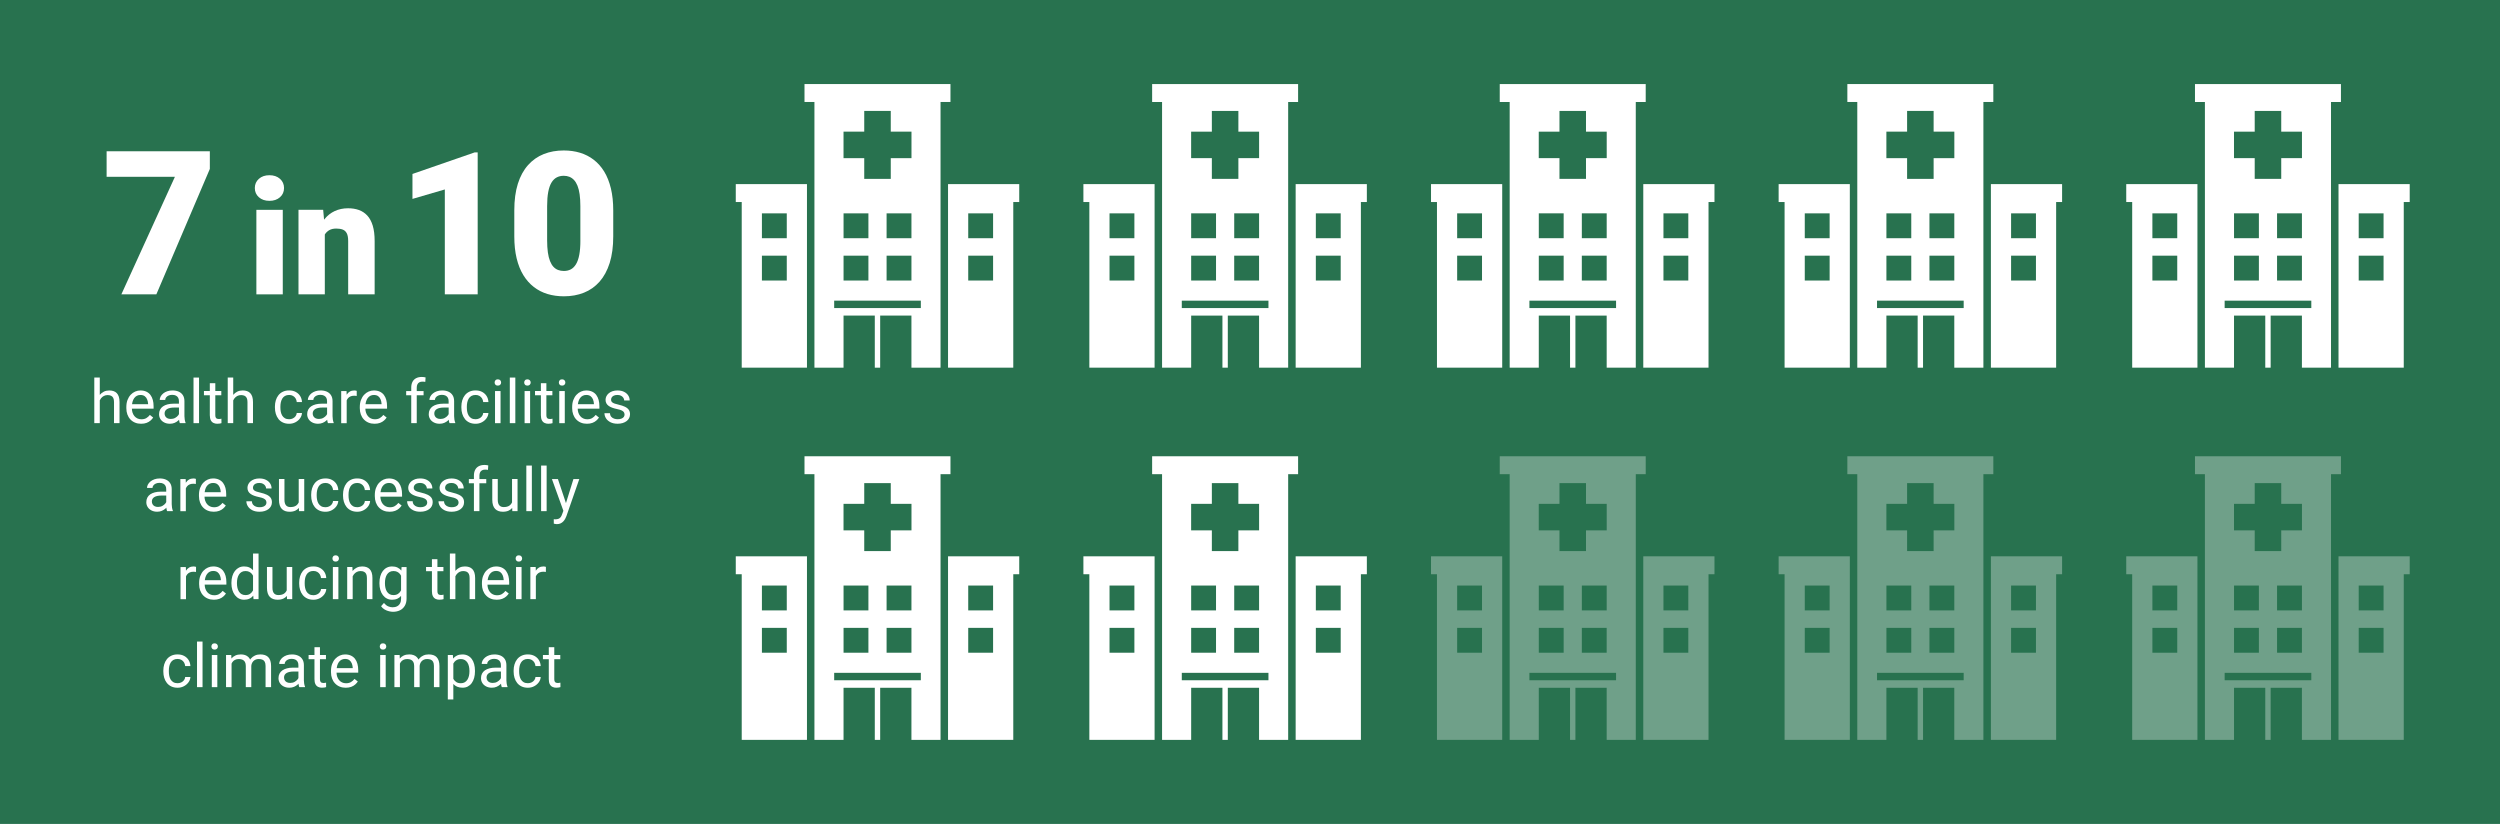 <?xml version="1.0" encoding="UTF-8"?>
<svg id="Layer_1" data-name="Layer 1" xmlns="http://www.w3.org/2000/svg" viewBox="0 0 1562.65 515">
  <defs>
    <style>
      .cls-1 {
        opacity: .33;
      }

      .cls-2 {
        fill: #28724f;
      }

      .cls-3 {
        fill: #fff;
      }

      .cls-4 {
        fill: none;
      }
    </style>
  </defs>
  <rect class="cls-2" width="1562.65" height="515"/>
  <g>
    <path class="cls-3" d="M594.11,52.54h-91.25v11.2h6.21v166.08h18.19v-32.57h19.54v32.57h3.36v-32.57h19.54v32.57h18.19V63.74h6.21v-11.2ZM554.17,148.9v-15.54h15.54v15.54h-15.54ZM569.71,159.81v15.54h-15.54v-15.54h15.54ZM527.25,82.28h12.95v-12.95h16.58v12.95h12.95v16.58h-12.95v12.95h-16.58v-12.95h-12.95v-16.58ZM527.27,133.36h15.54v15.54h-15.54v-15.54ZM527.27,159.81h15.54v15.54h-15.54v-15.54ZM575.58,192.56h-54.17v-4.64h54.17v4.64Z"/>
    <path class="cls-3" d="M459.9,126.28h3.72v103.53h40.78v-114.73h-44.5v11.2ZM476.24,133.36h15.54v15.54h-15.54v-15.54ZM476.24,159.81h15.54v15.54h-15.54v-15.54Z"/>
    <path class="cls-3" d="M592.58,115.08v114.73h40.78v-103.53h3.72v-11.2h-44.5ZM620.74,175.35h-15.54v-15.54h15.54v15.54ZM620.74,148.9h-15.54v-15.54h15.54v15.54Z"/>
  </g>
  <g>
    <path class="cls-3" d="M811.4,52.54h-91.25v11.2h6.21v166.08h18.19v-32.57h19.54v32.57h3.36v-32.57h19.54v32.57h18.19V63.74h6.21v-11.2ZM771.46,148.9v-15.54h15.54v15.54h-15.54ZM786.99,159.81v15.54h-15.54v-15.54h15.54ZM744.53,82.28h12.95v-12.95h16.58v12.95h12.95v16.58h-12.95v12.95h-16.58v-12.95h-12.95v-16.58ZM744.55,133.36h15.54v15.54h-15.54v-15.54ZM744.55,159.81h15.54v15.54h-15.54v-15.54ZM792.86,192.56h-54.17v-4.64h54.17v4.64Z"/>
    <path class="cls-3" d="M677.19,126.28h3.72v103.53h40.78v-114.73h-44.5v11.2ZM693.52,133.36h15.54v15.54h-15.54v-15.54ZM693.52,159.81h15.54v15.54h-15.54v-15.54Z"/>
    <path class="cls-3" d="M809.86,115.08v114.73h40.78v-103.53h3.72v-11.2h-44.5ZM838.02,175.35h-15.54v-15.54h15.54v15.54ZM838.02,148.9h-15.54v-15.54h15.54v15.54Z"/>
  </g>
  <g>
    <path class="cls-3" d="M1028.68,52.54h-91.25v11.2h6.21v166.08h18.19v-32.57h19.54v32.57h3.36v-32.57h19.54v32.57h18.19V63.74h6.21v-11.2ZM988.74,148.9v-15.54h15.54v15.54h-15.54ZM1004.27,159.81v15.54h-15.54v-15.54h15.54ZM961.81,82.28h12.95v-12.95h16.58v12.95h12.95v16.58h-12.95v12.95h-16.58v-12.95h-12.95v-16.58ZM961.84,133.36h15.54v15.54h-15.54v-15.54ZM961.84,159.81h15.54v15.54h-15.54v-15.54ZM1010.14,192.56h-54.17v-4.64h54.17v4.64Z"/>
    <path class="cls-3" d="M894.47,126.28h3.72v103.53h40.78v-114.73h-44.5v11.2ZM910.81,133.36h15.54v15.54h-15.54v-15.54ZM910.81,159.81h15.54v15.54h-15.54v-15.54Z"/>
    <path class="cls-3" d="M1027.15,115.08v114.73h40.78v-103.53h3.72v-11.2h-44.5ZM1055.3,175.35h-15.54v-15.54h15.54v15.54ZM1055.3,148.9h-15.54v-15.54h15.54v15.54Z"/>
  </g>
  <g>
    <path class="cls-3" d="M1245.96,52.54h-91.25v11.2h6.21v166.08h18.19v-32.57h19.54v32.57h3.36v-32.57h19.54v32.57h18.19V63.74h6.21v-11.2ZM1206.02,148.9v-15.54h15.54v15.54h-15.54ZM1221.56,159.81v15.54h-15.54v-15.54h15.54ZM1179.1,82.28h12.95v-12.95h16.58v12.95h12.95v16.58h-12.95v12.95h-16.58v-12.95h-12.95v-16.58ZM1179.12,133.36h15.54v15.54h-15.54v-15.54ZM1179.12,159.81h15.54v15.54h-15.54v-15.54ZM1227.42,192.56h-54.17v-4.64h54.17v4.64Z"/>
    <path class="cls-3" d="M1111.75,126.28h3.72v103.53h40.78v-114.73h-44.5v11.2ZM1128.09,133.36h15.54v15.54h-15.54v-15.54ZM1128.09,159.81h15.54v15.54h-15.54v-15.54Z"/>
    <path class="cls-3" d="M1244.43,115.08v114.73h40.78v-103.53h3.72v-11.2h-44.5ZM1272.59,175.35h-15.54v-15.54h15.54v15.54ZM1272.59,148.9h-15.54v-15.54h15.54v15.54Z"/>
  </g>
  <g>
    <path class="cls-3" d="M1463.24,52.54h-91.25v11.2h6.21v166.08h18.19v-32.57h19.54v32.57h3.36v-32.57h19.54v32.57h18.19V63.74h6.21v-11.2ZM1423.3,148.9v-15.54h15.54v15.54h-15.54ZM1438.84,159.81v15.54h-15.54v-15.54h15.54ZM1396.38,82.28h12.95v-12.95h16.58v12.95h12.95v16.58h-12.95v12.95h-16.58v-12.95h-12.95v-16.58ZM1396.4,133.36h15.54v15.54h-15.54v-15.54ZM1396.4,159.81h15.54v15.54h-15.54v-15.54ZM1444.71,192.56h-54.17v-4.64h54.17v4.64Z"/>
    <path class="cls-3" d="M1329.03,126.28h3.72v103.53h40.78v-114.73h-44.5v11.2ZM1345.37,133.36h15.54v15.54h-15.54v-15.54ZM1345.37,159.81h15.54v15.54h-15.54v-15.54Z"/>
    <path class="cls-3" d="M1461.71,115.08v114.73h40.78v-103.53h3.72v-11.2h-44.5ZM1489.87,175.35h-15.54v-15.54h15.54v15.54ZM1489.87,148.9h-15.54v-15.54h15.54v15.54Z"/>
  </g>
  <g>
    <path class="cls-3" d="M594.11,285.19h-91.25v11.2h6.21v166.08h18.19v-32.57h19.54v32.57h3.36v-32.57h19.54v32.57h18.19v-166.08h6.21v-11.2ZM554.17,381.54v-15.54h15.54v15.54h-15.54ZM569.71,392.45v15.54h-15.54v-15.54h15.54ZM527.25,314.93h12.95v-12.95h16.58v12.95h12.95v16.58h-12.95v12.95h-16.58v-12.95h-12.95v-16.58ZM527.27,366h15.54v15.54h-15.54v-15.54ZM527.27,392.45h15.54v15.54h-15.54v-15.54ZM575.58,425.2h-54.17v-4.64h54.17v4.64Z"/>
    <path class="cls-3" d="M459.9,358.93h3.72v103.53h40.78v-114.73h-44.5v11.2ZM476.24,366h15.54v15.54h-15.54v-15.54ZM476.24,392.45h15.54v15.54h-15.54v-15.54Z"/>
    <path class="cls-3" d="M592.58,347.73v114.73h40.78v-103.53h3.72v-11.2h-44.5ZM620.74,407.99h-15.54v-15.54h15.54v15.54ZM620.74,381.54h-15.54v-15.54h15.54v15.54Z"/>
  </g>
  <g>
    <path class="cls-3" d="M811.4,285.19h-91.25v11.2h6.21v166.08h18.19v-32.57h19.54v32.57h3.36v-32.57h19.54v32.57h18.19v-166.08h6.21v-11.2ZM771.46,381.54v-15.54h15.54v15.54h-15.54ZM786.99,392.45v15.54h-15.54v-15.54h15.54ZM744.53,314.93h12.95v-12.95h16.58v12.95h12.95v16.58h-12.95v12.95h-16.58v-12.95h-12.95v-16.58ZM744.55,366h15.54v15.54h-15.54v-15.54ZM744.55,392.45h15.54v15.54h-15.54v-15.54ZM792.86,425.2h-54.17v-4.64h54.17v4.64Z"/>
    <path class="cls-3" d="M677.19,358.93h3.72v103.53h40.78v-114.73h-44.5v11.2ZM693.52,366h15.54v15.54h-15.54v-15.54ZM693.52,392.45h15.54v15.54h-15.54v-15.54Z"/>
    <path class="cls-3" d="M809.86,347.73v114.73h40.78v-103.53h3.72v-11.2h-44.5ZM838.02,407.99h-15.54v-15.54h15.54v15.54ZM838.02,381.54h-15.54v-15.54h15.54v15.54Z"/>
  </g>
  <g class="cls-1">
    <path class="cls-3" d="M1028.68,285.19h-91.25v11.2h6.21v166.08h18.19v-32.57h19.54v32.57h3.36v-32.57h19.54v32.57h18.19v-166.08h6.21v-11.2ZM988.74,381.54v-15.54h15.54v15.54h-15.54ZM1004.27,392.45v15.54h-15.54v-15.54h15.54ZM961.81,314.93h12.95v-12.95h16.58v12.95h12.95v16.58h-12.95v12.95h-16.58v-12.95h-12.95v-16.58ZM961.84,366h15.54v15.54h-15.54v-15.54ZM961.84,392.45h15.54v15.54h-15.54v-15.54ZM1010.14,425.2h-54.17v-4.64h54.17v4.64Z"/>
    <path class="cls-3" d="M894.47,358.93h3.72v103.53h40.78v-114.73h-44.5v11.2ZM910.81,366h15.54v15.54h-15.54v-15.54ZM910.81,392.45h15.54v15.54h-15.54v-15.54Z"/>
    <path class="cls-3" d="M1027.15,347.73v114.73h40.78v-103.53h3.72v-11.2h-44.5ZM1055.3,407.99h-15.54v-15.54h15.54v15.54ZM1055.3,381.54h-15.54v-15.54h15.54v15.54Z"/>
  </g>
  <g class="cls-1">
    <path class="cls-3" d="M1245.96,285.19h-91.25v11.2h6.21v166.08h18.19v-32.57h19.54v32.57h3.36v-32.57h19.54v32.57h18.19v-166.08h6.21v-11.2ZM1206.02,381.54v-15.54h15.54v15.54h-15.54ZM1221.56,392.45v15.54h-15.54v-15.54h15.54ZM1179.1,314.93h12.95v-12.95h16.58v12.95h12.95v16.58h-12.95v12.95h-16.58v-12.95h-12.95v-16.58ZM1179.12,366h15.54v15.54h-15.54v-15.54ZM1179.12,392.45h15.54v15.54h-15.54v-15.54ZM1227.42,425.2h-54.17v-4.64h54.17v4.64Z"/>
    <path class="cls-3" d="M1111.75,358.93h3.72v103.53h40.78v-114.73h-44.5v11.2ZM1128.09,366h15.54v15.54h-15.54v-15.54ZM1128.09,392.45h15.54v15.54h-15.54v-15.54Z"/>
    <path class="cls-3" d="M1244.43,347.73v114.73h40.78v-103.53h3.72v-11.2h-44.5ZM1272.59,407.99h-15.54v-15.54h15.54v15.54ZM1272.59,381.54h-15.54v-15.54h15.54v15.54Z"/>
  </g>
  <g class="cls-1">
    <path class="cls-3" d="M1463.24,285.19h-91.25v11.2h6.21v166.08h18.19v-32.57h19.54v32.57h3.36v-32.57h19.54v32.57h18.19v-166.08h6.21v-11.2ZM1423.3,381.54v-15.54h15.54v15.54h-15.54ZM1438.84,392.45v15.54h-15.54v-15.54h15.54ZM1396.38,314.93h12.95v-12.95h16.58v12.95h12.95v16.58h-12.95v12.95h-16.58v-12.95h-12.95v-16.58ZM1396.4,366h15.54v15.54h-15.54v-15.54ZM1396.4,392.45h15.54v15.54h-15.54v-15.54ZM1444.71,425.2h-54.17v-4.64h54.17v4.64Z"/>
    <path class="cls-3" d="M1329.03,358.93h3.72v103.53h40.78v-114.73h-44.5v11.2ZM1345.37,366h15.54v15.54h-15.54v-15.54ZM1345.37,392.45h15.54v15.54h-15.54v-15.54Z"/>
    <path class="cls-3" d="M1461.71,347.73v114.73h40.78v-103.53h3.72v-11.2h-44.5ZM1489.87,407.99h-15.54v-15.54h15.54v15.54ZM1489.87,381.54h-15.54v-15.54h15.54v15.54Z"/>
  </g>
  <g>
    <path class="cls-4" d="M360.98,116.11c-.59-1.46-1.31-2.65-2.16-3.56s-1.82-1.58-2.89-2.01c-1.08-.43-2.27-.64-3.56-.64-1.62,0-3.08.34-4.36,1.01-1.28.67-2.37,1.74-3.26,3.2-.89,1.46-1.57,3.41-2.04,5.85-.47,2.44-.7,5.42-.7,8.96v21.33c0,2.88.15,5.39.46,7.53.3,2.13.75,3.94,1.34,5.42.59,1.48,1.31,2.68,2.16,3.6.85.91,1.83,1.57,2.93,1.98,1.1.41,2.29.61,3.6.61,1.58,0,3.01-.32,4.27-.98,1.26-.65,2.35-1.72,3.26-3.2.91-1.48,1.6-3.45,2.07-5.91.47-2.46.7-5.47.7-9.05v-21.33c0-2.84-.15-5.32-.46-7.43-.3-2.11-.75-3.9-1.34-5.36Z"/>
    <polygon class="cls-3" points="66.64 110.5 109.34 110.5 75.86 183.99 97.73 183.99 131.16 105.59 131.16 94.53 66.64 94.53 66.64 110.5"/>
    <path class="cls-3" d="M175,111.77c-1.69-1.5-3.89-2.25-6.59-2.25s-4.9.75-6.59,2.25c-1.69,1.5-2.54,3.42-2.54,5.76s.85,4.26,2.54,5.76c1.69,1.5,3.89,2.25,6.59,2.25s4.9-.75,6.59-2.25c1.69-1.5,2.54-3.42,2.54-5.76s-.85-4.26-2.54-5.76Z"/>
    <rect class="cls-3" x="160.25" y="131.16" width="16.5" height="52.83"/>
    <path class="cls-3" d="M229.56,134.72c-1.48-1.59-3.24-2.75-5.27-3.47-2.03-.72-4.27-1.07-6.71-1.07-3.06,0-5.83.58-8.33,1.73-2.49,1.16-4.63,2.84-6.42,5.05-.09.12-.18.25-.27.37l-.56-6.18h-15.43v52.83h16.46v-37.38s.02-.03.02-.05c.7-1.16,1.64-2.06,2.81-2.71,1.17-.65,2.6-.98,4.3-.98,1.59,0,2.95.21,4.05.63,1.11.42,1.95,1.2,2.54,2.32s.88,2.74.88,4.86v33.3h16.55v-33.25c0-3.84-.4-7.07-1.2-9.69-.8-2.62-1.94-4.73-3.42-6.32Z"/>
    <polygon class="cls-3" points="257.81 108.73 257.81 124.33 278.04 118.42 278.04 183.99 298.58 183.99 298.58 95.26 296.69 95.26 257.81 108.73"/>
    <path class="cls-3" d="M381.85,117.78c-.98-4.04-2.37-7.55-4.17-10.51-1.81-2.97-3.99-5.43-6.55-7.4-2.56-1.97-5.41-3.43-8.56-4.39-3.15-.95-6.55-1.43-10.21-1.43-4.55,0-8.71.75-12.49,2.25-3.78,1.5-7.05,3.8-9.81,6.89-2.76,3.09-4.89,6.98-6.37,11.67-1.48,4.69-2.22,10.25-2.22,16.67v16.21c0,5.12.49,9.7,1.46,13.74.98,4.04,2.38,7.55,4.2,10.51,1.83,2.97,4.01,5.43,6.55,7.4,2.54,1.97,5.39,3.43,8.56,4.39,3.17.95,6.58,1.43,10.24,1.43,4.55,0,8.71-.75,12.49-2.25,3.78-1.5,7.04-3.8,9.78-6.89,2.74-3.09,4.85-6.99,6.34-11.7,1.48-4.71,2.22-10.26,2.22-16.64v-16.21c0-5.12-.49-9.7-1.46-13.74ZM362.78,150.23c0,3.58-.23,6.59-.7,9.05-.47,2.46-1.16,4.43-2.07,5.91-.91,1.48-2,2.55-3.26,3.2-1.26.65-2.68.98-4.27.98-1.3,0-2.5-.2-3.6-.61-1.1-.41-2.07-1.07-2.93-1.98-.85-.91-1.57-2.11-2.16-3.6-.59-1.48-1.04-3.29-1.34-5.42-.3-2.13-.46-4.64-.46-7.53v-21.33c0-3.53.23-6.52.7-8.96.47-2.44,1.15-4.39,2.04-5.85.89-1.46,1.98-2.53,3.26-3.2,1.28-.67,2.73-1.01,4.36-1.01,1.3,0,2.49.21,3.56.64,1.08.43,2.04,1.1,2.89,2.01s1.57,2.1,2.16,3.56c.59,1.46,1.04,3.25,1.34,5.36.3,2.11.46,4.59.46,7.43v21.33Z"/>
  </g>
  <g>
    <path class="cls-4" d="M186.52,419.75h-2.84c-.98,0-1.85.08-2.62.23-.77.15-1.41.39-1.93.7-.52.31-.92.7-1.19,1.16-.27.46-.41,1-.41,1.62s.14,1.21.43,1.73c.28.52.71.93,1.29,1.23.58.3,1.28.46,2.12.46,1.05,0,1.98-.22,2.78-.67.8-.45,1.44-.99,1.92-1.63.18-.24.32-.48.44-.72v-4.1Z"/>
    <path class="cls-4" d="M138.07,362.63v-.26c-.05-.89-.23-1.76-.55-2.6-.32-.84-.81-1.53-1.49-2.08-.68-.54-1.61-.82-2.78-.82-.78,0-1.5.16-2.15.49-.66.33-1.22.81-1.69,1.46-.47.64-.83,1.43-1.09,2.36-.13.45-.22.93-.28,1.45h10.04Z"/>
    <path class="cls-4" d="M218.45,412.69c-.68-.54-1.61-.82-2.78-.82-.78,0-1.5.16-2.15.49-.66.33-1.22.81-1.69,1.46-.47.64-.83,1.43-1.09,2.36-.13.45-.22.93-.28,1.45h10.04v-.26c-.05-.89-.23-1.76-.55-2.6-.32-.84-.81-1.53-1.49-2.08Z"/>
    <path class="cls-4" d="M103.9,313.85v-4.1h-2.84c-.98,0-1.85.08-2.62.23-.77.15-1.41.39-1.93.7-.52.31-.92.7-1.19,1.16-.27.46-.41,1-.41,1.62s.14,1.21.43,1.73c.28.52.71.93,1.29,1.23.58.3,1.28.46,2.12.46,1.05,0,1.98-.22,2.78-.67.8-.45,1.44-.99,1.92-1.63.18-.24.32-.48.44-.72Z"/>
    <path class="cls-4" d="M292.14,414.13c-.44-.67-1-1.21-1.68-1.6-.68-.39-1.49-.58-2.43-.58-.87,0-1.62.15-2.25.45-.64.3-1.18.7-1.62,1.2-.31.35-.57.75-.8,1.17v9.5c.05.08.08.17.13.26.45.76,1.04,1.37,1.78,1.84.74.46,1.68.7,2.8.7.93,0,1.73-.2,2.4-.58.67-.39,1.23-.92,1.67-1.61.44-.68.76-1.46.97-2.35.21-.88.32-1.83.32-2.83v-.39c0-1-.11-1.95-.32-2.83-.21-.88-.54-1.66-.97-2.34Z"/>
    <path class="cls-4" d="M249.83,358.59c-.44-.5-.98-.9-1.62-1.2-.64-.3-1.4-.45-2.26-.45-.94,0-1.75.2-2.42.58-.67.39-1.22.92-1.65,1.6-.43.67-.74,1.45-.95,2.34-.21.88-.31,1.83-.31,2.83v.39c0,1,.1,1.94.31,2.82.2.88.52,1.65.95,2.32.43.67.97,1.19,1.64,1.57.67.38,1.47.57,2.39.57,1.14,0,2.08-.24,2.82-.72s1.33-1.12,1.77-1.91c.07-.13.13-.28.19-.41v-9.02c-.24-.47-.52-.91-.86-1.3Z"/>
    <path class="cls-4" d="M247.89,307.63v-.26c-.05-.89-.23-1.76-.55-2.6-.32-.84-.81-1.53-1.49-2.08-.68-.54-1.61-.82-2.78-.82-.78,0-1.5.16-2.15.49-.66.33-1.22.81-1.69,1.46-.47.64-.83,1.43-1.09,2.36-.13.45-.22.93-.28,1.45h10.04Z"/>
    <path class="cls-4" d="M238.51,252.63v-.26c-.05-.89-.23-1.76-.55-2.6-.32-.84-.81-1.53-1.49-2.08-.68-.54-1.61-.82-2.78-.82-.78,0-1.5.16-2.15.49-.66.33-1.22.81-1.69,1.46-.47.64-.83,1.43-1.09,2.36-.13.45-.22.93-.28,1.45h10.04Z"/>
    <path class="cls-4" d="M204.44,254.74h-2.84c-.98,0-1.85.08-2.62.23-.77.15-1.41.39-1.93.7-.52.31-.92.7-1.19,1.16-.27.46-.41,1-.41,1.62s.14,1.21.43,1.73c.28.52.71.93,1.29,1.23.58.3,1.28.46,2.12.46,1.05,0,1.98-.22,2.78-.67.8-.45,1.44-.99,1.92-1.63.18-.24.32-.48.44-.72v-4.1Z"/>
    <path class="cls-4" d="M158.16,359.86c-.24-.46-.51-.89-.84-1.27-.44-.5-.98-.9-1.61-1.2-.64-.3-1.39-.45-2.25-.45-.94,0-1.75.2-2.42.58-.67.39-1.23.92-1.66,1.6-.43.67-.75,1.45-.96,2.34-.2.88-.31,1.83-.31,2.83v.39c0,1,.1,1.94.31,2.82.21.88.52,1.65.96,2.32.43.67.98,1.19,1.65,1.57.67.38,1.47.57,2.39.57,1.14,0,2.08-.24,2.81-.72.74-.48,1.33-1.12,1.77-1.91.06-.11.11-.23.17-.35v-9.12Z"/>
    <path class="cls-4" d="M280.42,254.74h-2.84c-.98,0-1.85.08-2.62.23-.77.15-1.41.39-1.93.7-.52.31-.92.7-1.19,1.16-.27.46-.41,1-.41,1.62s.14,1.21.43,1.73c.28.52.71.93,1.29,1.23.58.3,1.28.46,2.12.46,1.05,0,1.98-.22,2.78-.67.8-.45,1.44-.99,1.92-1.63.18-.24.32-.48.44-.72v-4.1Z"/>
    <path class="cls-4" d="M137.97,307.63v-.26c-.05-.89-.23-1.76-.55-2.6-.32-.84-.81-1.53-1.49-2.08-.68-.54-1.61-.82-2.78-.82-.78,0-1.5.16-2.15.49-.66.33-1.22.81-1.69,1.46-.47.64-.83,1.43-1.09,2.36-.13.45-.22.93-.28,1.45h10.04Z"/>
    <path class="cls-4" d="M92.57,252.63v-.26c-.05-.89-.23-1.76-.55-2.6-.32-.84-.81-1.53-1.49-2.08-.68-.54-1.61-.82-2.78-.82-.78,0-1.5.16-2.15.49-.66.33-1.22.81-1.69,1.46-.47.64-.83,1.43-1.09,2.36-.13.45-.22.93-.28,1.45h10.04Z"/>
    <path class="cls-4" d="M111.85,254.74h-2.84c-.98,0-1.85.08-2.62.23-.77.15-1.41.39-1.93.7-.52.31-.92.7-1.19,1.16-.27.46-.41,1-.41,1.62s.14,1.21.43,1.73c.28.52.71.93,1.29,1.23.58.3,1.28.46,2.12.46,1.05,0,1.98-.22,2.78-.67.8-.45,1.44-.99,1.92-1.63.18-.24.32-.48.44-.72v-4.1Z"/>
    <path class="cls-4" d="M313.1,419.75h-2.84c-.98,0-1.85.08-2.62.23-.77.15-1.41.39-1.93.7-.52.31-.92.7-1.19,1.16-.27.46-.41,1-.41,1.62s.14,1.21.43,1.73c.28.52.71.93,1.29,1.23.58.3,1.28.46,2.12.46,1.05,0,1.98-.22,2.78-.67.8-.45,1.44-.99,1.92-1.63.18-.24.32-.48.44-.72v-4.1Z"/>
    <path class="cls-4" d="M312.8,357.69c-.68-.54-1.61-.82-2.78-.82-.78,0-1.5.16-2.15.49-.66.33-1.22.81-1.69,1.46-.47.64-.83,1.43-1.09,2.36-.13.45-.22.93-.28,1.45h10.04v-.26c-.05-.89-.23-1.76-.55-2.6-.32-.84-.81-1.53-1.49-2.08Z"/>
    <path class="cls-4" d="M369.21,247.69c-.68-.54-1.61-.82-2.78-.82-.78,0-1.5.16-2.15.49-.66.33-1.22.81-1.69,1.46-.47.64-.83,1.43-1.09,2.36-.13.45-.22.93-.28,1.45h10.04v-.26c-.05-.89-.23-1.76-.55-2.6-.32-.84-.81-1.53-1.49-2.08Z"/>
    <path class="cls-3" d="M72.99,245.73c-.56-.58-1.24-1-2.03-1.27-.79-.27-1.68-.4-2.67-.4-1.21,0-2.32.24-3.31.71-1,.48-1.85,1.15-2.57,2.01-.01.02-.02.03-.04.05v-10.83h-3.43v28.5h3.43v-14.28c.22-.44.47-.87.77-1.25.5-.63,1.1-1.12,1.8-1.48.7-.36,1.47-.54,2.33-.54s1.6.15,2.19.44c.59.29,1.04.75,1.35,1.39.31.64.46,1.48.46,2.53v13.19h3.45v-13.16c0-1.32-.15-2.45-.45-3.37-.3-.92-.73-1.67-1.29-2.25Z"/>
    <path class="cls-3" d="M94.1,262.87c.67-.59,1.22-1.22,1.65-1.87l-2.08-1.65c-.63.83-1.37,1.49-2.21,1.99-.84.5-1.87.74-3.08.74-.94,0-1.78-.18-2.51-.54-.74-.36-1.36-.85-1.88-1.48-.51-.63-.9-1.36-1.17-2.2-.24-.76-.36-1.57-.38-2.42h13.56v-1.54c0-1.41-.16-2.71-.48-3.91-.32-1.19-.82-2.23-1.48-3.12-.67-.88-1.52-1.57-2.57-2.07-1.05-.49-2.29-.74-3.72-.74-1.13,0-2.21.23-3.27.69-1.05.46-1.99,1.13-2.82,2.02-.83.89-1.48,1.98-1.97,3.26-.48,1.28-.72,2.74-.72,4.37v.78c0,1.41.22,2.71.65,3.9.43,1.19,1.05,2.21,1.87,3.08.81.87,1.78,1.54,2.91,2.01,1.13.48,2.4.71,3.79.71,1.32,0,2.47-.19,3.44-.56.97-.37,1.79-.85,2.46-1.45ZM83.91,248.83c.47-.64,1.03-1.13,1.69-1.46.66-.33,1.37-.49,2.15-.49,1.17,0,2.1.27,2.78.82.68.54,1.18,1.24,1.49,2.08.31.84.5,1.71.55,2.6v.26h-10.04c.06-.51.16-1,.28-1.45.26-.93.62-1.71,1.09-2.36Z"/>
    <path class="cls-3" d="M108.46,252.33c-1.37,0-2.62.14-3.73.43-1.11.29-2.07.7-2.86,1.25-.79.55-1.4,1.24-1.82,2.06-.42.82-.63,1.77-.63,2.85s.28,2.12.84,3.01c.56.9,1.35,1.61,2.38,2.14,1.02.53,2.21.8,3.57.8,1.09,0,2.07-.19,2.94-.57.87-.38,1.63-.85,2.26-1.43.19-.17.35-.35.52-.53.02.19.04.37.07.57.1.66.23,1.19.41,1.59h3.58v-.3c-.24-.54-.41-1.19-.53-1.95-.12-.75-.18-1.47-.18-2.13v-9.35c0-1.5-.32-2.74-.96-3.74-.64-1-1.52-1.74-2.63-2.24-1.12-.49-2.41-.74-3.87-.74-1.21,0-2.31.17-3.29.51-.98.34-1.83.8-2.52,1.37-.7.58-1.23,1.22-1.61,1.92s-.56,1.42-.56,2.13h3.43c0-.56.18-1.08.55-1.56.36-.48.87-.87,1.52-1.17.65-.3,1.41-.45,2.27-.45.93,0,1.71.16,2.34.48.63.32,1.1.78,1.42,1.36.32.59.47,1.28.47,2.07v1.6h-3.4ZM109.5,261.2c-.8.45-1.73.67-2.78.67-.84,0-1.55-.15-2.12-.46-.57-.3-1-.71-1.29-1.23-.29-.52-.43-1.09-.43-1.73s.14-1.16.41-1.62c.27-.46.67-.85,1.19-1.16.52-.31,1.16-.54,1.93-.7.77-.16,1.64-.23,2.62-.23h2.84v4.1c-.12.24-.26.48-.44.72-.48.64-1.12,1.19-1.92,1.63Z"/>
    <rect class="cls-3" x="120.96" y="236" width="3.45" height="28.5"/>
    <path class="cls-3" d="M131.15,259.51c0,1.34.21,2.4.62,3.18.41.79.97,1.34,1.68,1.68s1.48.5,2.32.5c.62,0,1.15-.04,1.59-.12.44-.08.79-.16,1.07-.25l-.02-2.8c-.16.04-.4.08-.71.14-.31.05-.62.08-.9.08-.38,0-.74-.06-1.08-.17s-.61-.34-.82-.69c-.21-.35-.32-.86-.32-1.54v-12.47h3.75v-2.63h-3.75v-4.88h-3.43v4.88h-3.67v2.63h3.67v12.45Z"/>
    <path class="cls-3" d="M145.79,250.22c.22-.44.47-.87.77-1.25.5-.63,1.1-1.12,1.8-1.48.7-.36,1.47-.54,2.33-.54s1.6.15,2.19.44c.59.29,1.04.75,1.35,1.39.31.64.46,1.48.46,2.53v13.19h3.45v-13.16c0-1.32-.15-2.45-.45-3.37-.3-.92-.73-1.67-1.29-2.25-.56-.58-1.24-1-2.03-1.27-.79-.27-1.68-.4-2.67-.4-1.21,0-2.32.24-3.31.71-1,.48-1.85,1.15-2.57,2.01-.01.02-.02.03-.04.05v-10.83h-3.43v28.5h3.43v-14.28Z"/>
    <path class="cls-3" d="M174.02,261.89c.74.93,1.66,1.66,2.78,2.19,1.12.53,2.43.8,3.94.8,1.42,0,2.73-.31,3.92-.94,1.19-.62,2.15-1.45,2.89-2.47.74-1.02,1.13-2.12,1.2-3.31h-3.27c-.06.75-.32,1.43-.76,2.01-.45.59-1.01,1.05-1.71,1.38-.69.33-1.45.5-2.26.5-1.06,0-1.95-.21-2.66-.62-.71-.42-1.27-.97-1.69-1.66-.41-.69-.71-1.47-.88-2.32-.17-.85-.26-1.72-.26-2.6v-.78c0-.88.09-1.74.27-2.59.18-.85.48-1.62.89-2.32.41-.7.98-1.25,1.69-1.67.71-.41,1.59-.62,2.64-.62.92,0,1.72.2,2.4.6.69.4,1.23.94,1.63,1.6.4.67.63,1.42.7,2.25h3.27c-.06-1.38-.43-2.62-1.1-3.72-.67-1.09-1.6-1.96-2.77-2.6-1.18-.64-2.55-.96-4.12-.96s-2.82.27-3.94.8c-1.12.53-2.05,1.26-2.78,2.19-.74.93-1.29,2-1.65,3.2-.37,1.21-.55,2.48-.55,3.83v.78c0,1.35.18,2.62.55,3.83.36,1.21.92,2.27,1.65,3.2Z"/>
    <path class="cls-3" d="M201.04,252.33c-1.37,0-2.62.14-3.73.43-1.11.29-2.07.7-2.86,1.25-.79.55-1.4,1.24-1.82,2.06-.42.82-.63,1.77-.63,2.85s.28,2.12.84,3.01c.56.9,1.35,1.61,2.38,2.14,1.02.53,2.21.8,3.57.8,1.09,0,2.07-.19,2.94-.57.87-.38,1.63-.85,2.26-1.43.19-.17.35-.35.52-.53.02.19.04.37.07.57.1.66.23,1.19.41,1.59h3.58v-.3c-.24-.54-.41-1.19-.53-1.95-.12-.75-.18-1.47-.18-2.13v-9.35c0-1.5-.32-2.74-.96-3.74-.64-1-1.52-1.74-2.63-2.24-1.12-.49-2.41-.74-3.87-.74-1.21,0-2.31.17-3.29.51-.98.34-1.83.8-2.52,1.37-.7.58-1.23,1.22-1.61,1.92s-.56,1.42-.56,2.13h3.43c0-.56.18-1.08.55-1.56.36-.48.87-.87,1.52-1.17.65-.3,1.41-.45,2.27-.45.93,0,1.71.16,2.34.48.63.32,1.1.78,1.42,1.36.32.59.47,1.28.47,2.07v1.6h-3.4ZM202.08,261.2c-.8.45-1.73.67-2.78.67-.84,0-1.55-.15-2.12-.46-.57-.3-1-.71-1.29-1.23-.29-.52-.43-1.09-.43-1.73s.14-1.16.41-1.62c.27-.46.67-.85,1.19-1.16.52-.31,1.16-.54,1.93-.7.77-.16,1.64-.23,2.62-.23h2.84v4.1c-.12.24-.26.48-.44.72-.48.64-1.12,1.19-1.92,1.63Z"/>
    <path class="cls-3" d="M216.7,250.26c.24-.57.55-1.07.95-1.49.42-.45.93-.79,1.54-1.04.61-.25,1.3-.37,2.1-.37.32,0,.61,0,.86.03.25.02.52.06.81.12l.02-3.19c-.12-.06-.35-.12-.67-.18-.32-.06-.61-.08-.85-.08-1.09,0-2.03.23-2.81.7-.79.46-1.43,1.11-1.94,1.93,0,.02-.02.03-.03.05l-.07-2.3h-3.34v20.08h3.43v-14.24Z"/>
    <path class="cls-3" d="M240.03,262.87c.67-.59,1.22-1.22,1.65-1.87l-2.08-1.65c-.63.83-1.37,1.49-2.21,1.99-.84.5-1.87.74-3.08.74-.94,0-1.78-.18-2.51-.54-.74-.36-1.36-.85-1.88-1.48-.51-.63-.9-1.36-1.17-2.2-.24-.76-.36-1.57-.38-2.42h13.56v-1.54c0-1.41-.16-2.71-.48-3.91-.32-1.19-.82-2.23-1.48-3.12-.67-.88-1.52-1.57-2.57-2.07-1.05-.49-2.29-.74-3.72-.74-1.13,0-2.21.23-3.27.69-1.05.46-1.99,1.13-2.82,2.02-.83.89-1.48,1.98-1.97,3.26-.48,1.28-.72,2.74-.72,4.37v.78c0,1.41.22,2.71.65,3.9.43,1.19,1.05,2.21,1.87,3.08.81.87,1.78,1.54,2.91,2.01,1.13.48,2.4.71,3.79.71,1.32,0,2.47-.19,3.44-.56.97-.37,1.79-.85,2.46-1.45ZM229.84,248.83c.47-.64,1.03-1.13,1.69-1.46.66-.33,1.37-.49,2.15-.49,1.17,0,2.1.27,2.78.82.68.54,1.18,1.24,1.49,2.08.31.84.5,1.71.55,2.6v.26h-10.04c.06-.51.16-1,.28-1.45.26-.93.62-1.71,1.09-2.36Z"/>
    <path class="cls-3" d="M257.06,264.5h3.43v-17.44h4.27v-2.63h-4.27v-2.12c0-.82.14-1.5.41-2.06.27-.56.67-.98,1.2-1.27.53-.29,1.15-.44,1.88-.44.32,0,.65.01.97.04.33.03.62.07.88.13l.19-2.8c-.38-.1-.78-.17-1.18-.22-.4-.05-.8-.07-1.2-.07-1.36,0-2.54.26-3.53.77-.99.51-1.75,1.27-2.27,2.26-.53,1-.79,2.22-.79,3.66v2.12h-3.17v2.63h3.17v17.44Z"/>
    <path class="cls-3" d="M277.03,252.33c-1.37,0-2.62.14-3.73.43-1.11.29-2.07.7-2.86,1.25-.79.55-1.4,1.24-1.82,2.06-.42.82-.63,1.77-.63,2.85s.28,2.12.84,3.01c.56.9,1.35,1.61,2.38,2.14,1.02.53,2.21.8,3.57.8,1.09,0,2.07-.19,2.94-.57.87-.38,1.63-.85,2.26-1.43.19-.17.35-.35.52-.53.02.19.04.37.07.57.1.66.23,1.19.41,1.59h3.58v-.3c-.24-.54-.41-1.19-.53-1.95-.12-.75-.18-1.47-.18-2.13v-9.35c0-1.5-.32-2.74-.96-3.74-.64-1-1.52-1.74-2.63-2.24-1.12-.49-2.41-.74-3.87-.74-1.21,0-2.31.17-3.29.51-.98.34-1.83.8-2.52,1.37-.7.58-1.23,1.22-1.61,1.92s-.56,1.42-.56,2.13h3.43c0-.56.18-1.08.55-1.56.36-.48.87-.87,1.52-1.17.65-.3,1.41-.45,2.27-.45.93,0,1.71.16,2.34.48.63.32,1.1.78,1.42,1.36.32.59.47,1.28.47,2.07v1.6h-3.4ZM278.07,261.2c-.8.45-1.73.67-2.78.67-.84,0-1.55-.15-2.12-.46-.57-.3-1-.71-1.29-1.23-.29-.52-.43-1.09-.43-1.73s.14-1.16.41-1.62c.27-.46.67-.85,1.19-1.16.52-.31,1.16-.54,1.93-.7.77-.16,1.64-.23,2.62-.23h2.84v4.1c-.12.24-.26.48-.44.72-.48.64-1.12,1.19-1.92,1.63Z"/>
    <path class="cls-3" d="M290.56,261.89c.74.93,1.66,1.66,2.78,2.19,1.12.53,2.43.8,3.94.8,1.42,0,2.73-.31,3.92-.94,1.19-.62,2.15-1.45,2.89-2.47.74-1.02,1.13-2.12,1.2-3.31h-3.27c-.06.75-.32,1.43-.76,2.01-.45.59-1.01,1.05-1.71,1.38-.69.33-1.45.5-2.26.5-1.06,0-1.95-.21-2.66-.62-.71-.42-1.27-.97-1.69-1.66-.41-.69-.71-1.47-.88-2.32-.17-.85-.26-1.72-.26-2.6v-.78c0-.88.09-1.74.27-2.59.18-.85.48-1.62.89-2.32.41-.7.98-1.25,1.69-1.67.71-.41,1.59-.62,2.64-.62.92,0,1.72.2,2.4.6.69.4,1.23.94,1.63,1.6.4.67.63,1.42.7,2.25h3.27c-.06-1.38-.43-2.62-1.1-3.72-.67-1.09-1.6-1.96-2.77-2.6-1.18-.64-2.55-.96-4.12-.96s-2.82.27-3.94.8c-1.12.53-2.05,1.26-2.78,2.19-.74.93-1.29,2-1.65,3.2-.37,1.21-.55,2.48-.55,3.83v.78c0,1.35.18,2.62.55,3.83.36,1.21.92,2.27,1.65,3.2Z"/>
    <rect class="cls-3" x="309.42" y="244.43" width="3.45" height="20.08"/>
    <path class="cls-3" d="M311.19,241.03c.66,0,1.16-.19,1.51-.57.35-.38.53-.83.53-1.36s-.18-1.03-.53-1.41c-.35-.38-.86-.58-1.51-.58s-1.17.19-1.51.58c-.34.38-.51.85-.51,1.41s.17.99.51,1.36c.34.38.84.57,1.51.57Z"/>
    <rect class="cls-3" x="318.66" y="236" width="3.45" height="28.5"/>
    <path class="cls-3" d="M329.67,241.03c.66,0,1.16-.19,1.51-.57.35-.38.53-.83.53-1.36s-.18-1.03-.53-1.41c-.35-.38-.86-.58-1.51-.58s-1.17.19-1.51.58c-.34.38-.51.85-.51,1.41s.17.99.51,1.36c.34.38.84.57,1.51.57Z"/>
    <rect class="cls-3" x="327.9" y="244.43" width="3.45" height="20.08"/>
    <path class="cls-3" d="M338.09,259.51c0,1.34.21,2.4.62,3.18.41.79.97,1.34,1.68,1.68s1.48.5,2.32.5c.62,0,1.15-.04,1.59-.12.44-.08.79-.16,1.07-.25l-.02-2.8c-.16.04-.4.08-.71.14-.31.05-.62.08-.9.08-.38,0-.74-.06-1.08-.17s-.61-.34-.82-.69c-.21-.35-.32-.86-.32-1.54v-12.47h3.75v-2.63h-3.75v-4.88h-3.43v4.88h-3.67v2.63h3.67v12.45Z"/>
    <rect class="cls-3" x="349.57" y="244.43" width="3.45" height="20.08"/>
    <path class="cls-3" d="M351.34,241.03c.66,0,1.16-.19,1.51-.57.35-.38.53-.83.53-1.36s-.18-1.03-.53-1.41c-.35-.38-.86-.58-1.51-.58s-1.17.19-1.51.58c-.34.38-.51.85-.51,1.41s.17.99.51,1.36c.34.38.84.57,1.51.57Z"/>
    <path class="cls-3" d="M372.71,246.87c-.67-.88-1.52-1.57-2.57-2.07-1.05-.49-2.29-.74-3.72-.74-1.13,0-2.21.23-3.27.69-1.05.46-1.99,1.13-2.82,2.02-.83.89-1.48,1.98-1.97,3.26-.48,1.28-.72,2.74-.72,4.37v.78c0,1.41.22,2.71.65,3.9.43,1.19,1.05,2.21,1.87,3.08.81.87,1.78,1.54,2.91,2.01,1.13.48,2.4.71,3.79.71,1.32,0,2.47-.19,3.44-.56.97-.37,1.79-.85,2.46-1.45s1.22-1.22,1.65-1.87l-2.08-1.65c-.63.83-1.37,1.49-2.21,1.99-.84.5-1.87.74-3.08.74-.94,0-1.78-.18-2.51-.54-.74-.36-1.36-.85-1.88-1.48-.51-.63-.9-1.36-1.17-2.2-.24-.76-.36-1.57-.38-2.42h13.56v-1.54c0-1.41-.16-2.71-.48-3.91-.32-1.19-.82-2.23-1.48-3.12ZM371.25,252.63h-10.04c.06-.51.16-1,.28-1.45.26-.93.62-1.71,1.09-2.36.47-.64,1.03-1.13,1.69-1.46.66-.33,1.37-.49,2.15-.49,1.17,0,2.1.27,2.78.82.68.54,1.18,1.24,1.49,2.08.31.84.5,1.71.55,2.6v.26Z"/>
    <path class="cls-3" d="M393.03,256.17c-.52-.75-1.31-1.39-2.38-1.91-1.06-.52-2.42-.96-4.06-1.34-.94-.21-1.71-.42-2.32-.63-.61-.21-1.08-.44-1.41-.68-.33-.24-.57-.51-.7-.8-.13-.29-.2-.62-.2-.99,0-.49.13-.96.4-1.41.27-.45.69-.81,1.28-1.1.59-.29,1.36-.44,2.31-.44.9,0,1.67.17,2.29.52.62.35,1.1.78,1.43,1.31.33.53.49,1.07.49,1.62h3.43c0-1.15-.3-2.2-.91-3.14-.61-.95-1.48-1.7-2.62-2.27-1.14-.57-2.51-.85-4.12-.85-1.13,0-2.15.16-3.06.46-.92.31-1.7.74-2.35,1.28-.65.54-1.15,1.17-1.5,1.87-.35.71-.53,1.45-.53,2.25s.17,1.55.5,2.17c.33.62.81,1.16,1.44,1.61.62.46,1.38.85,2.28,1.17.9.32,1.9.6,3.02.83,1.32.26,2.32.57,2.98.92.66.35,1.1.74,1.32,1.17.22.43.33.89.33,1.38,0,.56-.17,1.05-.5,1.48-.33.43-.82.77-1.46,1.02-.64.25-1.43.37-2.37.37-.71,0-1.42-.11-2.13-.34-.72-.23-1.32-.62-1.82-1.17-.5-.55-.77-1.3-.82-2.24h-3.45c0,1.11.32,2.17.95,3.17s1.56,1.82,2.78,2.45,2.72.95,4.49.95c1.17,0,2.24-.15,3.18-.44.95-.29,1.76-.7,2.45-1.22.69-.53,1.21-1.15,1.58-1.88.36-.73.55-1.53.55-2.41,0-1.08-.26-1.99-.78-2.75Z"/>
    <path class="cls-3" d="M103.98,317.35c.02.19.04.37.07.57.1.66.23,1.19.41,1.59h3.58v-.3c-.24-.54-.41-1.19-.53-1.95-.12-.75-.18-1.47-.18-2.13v-9.35c0-1.5-.32-2.74-.96-3.74-.64-1-1.52-1.74-2.63-2.24-1.12-.49-2.41-.74-3.87-.74-1.21,0-2.31.17-3.29.51-.98.34-1.83.8-2.52,1.37-.7.58-1.23,1.22-1.61,1.92s-.56,1.42-.56,2.13h3.43c0-.56.18-1.08.55-1.56.36-.48.87-.87,1.52-1.17.65-.3,1.41-.45,2.27-.45.93,0,1.71.16,2.34.48.63.32,1.1.78,1.42,1.36.32.59.47,1.28.47,2.07v1.6h-3.4c-1.37,0-2.62.14-3.73.43-1.11.29-2.07.7-2.86,1.25-.79.55-1.4,1.24-1.82,2.06-.42.82-.63,1.77-.63,2.85s.28,2.12.84,3.01c.56.9,1.35,1.61,2.38,2.14,1.02.53,2.21.8,3.57.8,1.09,0,2.07-.19,2.94-.57.87-.38,1.63-.85,2.26-1.43.19-.17.35-.35.52-.53ZM101.54,316.2c-.8.45-1.73.67-2.78.67-.84,0-1.55-.15-2.12-.46-.57-.3-1-.71-1.29-1.23-.29-.52-.43-1.09-.43-1.73s.14-1.16.41-1.62c.27-.46.67-.85,1.19-1.16.52-.31,1.16-.54,1.93-.7.77-.16,1.64-.23,2.62-.23h2.84v4.1c-.12.24-.26.48-.44.72-.48.64-1.12,1.19-1.92,1.63Z"/>
    <path class="cls-3" d="M112.73,299.43v20.08h3.43v-14.24c.24-.57.55-1.07.95-1.49.42-.45.93-.79,1.54-1.04.61-.25,1.3-.37,2.1-.37.32,0,.61,0,.86.03.25.02.52.06.81.12l.02-3.19c-.12-.06-.35-.12-.67-.18-.32-.06-.61-.08-.85-.08-1.09,0-2.03.23-2.81.7-.79.46-1.43,1.11-1.94,1.93,0,.02-.02.03-.03.05l-.07-2.3h-3.34Z"/>
    <path class="cls-3" d="M124.37,310.17c0,1.41.22,2.71.65,3.9.43,1.19,1.05,2.21,1.87,3.08.81.87,1.78,1.54,2.91,2.01,1.13.48,2.4.71,3.79.71,1.32,0,2.47-.19,3.44-.56.97-.37,1.79-.85,2.46-1.45s1.22-1.22,1.65-1.87l-2.08-1.65c-.63.83-1.37,1.49-2.21,1.99-.84.5-1.87.74-3.08.74-.94,0-1.78-.18-2.51-.54-.74-.36-1.36-.85-1.88-1.48-.51-.63-.9-1.36-1.17-2.2-.24-.76-.36-1.57-.38-2.42h13.56v-1.54c0-1.41-.16-2.71-.48-3.91-.32-1.19-.82-2.23-1.48-3.12-.67-.88-1.52-1.57-2.57-2.07-1.05-.49-2.29-.74-3.72-.74-1.13,0-2.21.23-3.27.69-1.05.46-1.99,1.13-2.82,2.02-.83.89-1.48,1.98-1.97,3.26-.48,1.28-.72,2.74-.72,4.37v.78ZM129.3,303.83c.47-.64,1.03-1.13,1.69-1.46.66-.33,1.37-.49,2.15-.49,1.17,0,2.1.27,2.78.82.68.54,1.18,1.24,1.49,2.08.31.84.5,1.71.55,2.6v.26h-10.04c.06-.51.16-1,.28-1.45.26-.93.62-1.71,1.09-2.36Z"/>
    <path class="cls-3" d="M155.2,302.68c-.35.71-.53,1.45-.53,2.25s.17,1.55.5,2.17c.33.62.81,1.16,1.44,1.61.62.46,1.38.85,2.28,1.17.9.32,1.9.6,3.02.83,1.32.26,2.32.57,2.98.92.66.35,1.1.74,1.32,1.17.22.43.33.89.33,1.38,0,.56-.17,1.05-.5,1.48-.33.43-.82.77-1.46,1.02-.64.25-1.43.37-2.37.37-.71,0-1.42-.11-2.13-.34-.72-.23-1.32-.62-1.82-1.17-.5-.55-.77-1.3-.82-2.24h-3.45c0,1.11.32,2.17.95,3.17s1.56,1.82,2.78,2.45,2.72.95,4.49.95c1.17,0,2.24-.15,3.18-.44.95-.29,1.76-.7,2.45-1.22.69-.53,1.21-1.15,1.58-1.88.36-.73.55-1.53.55-2.41,0-1.08-.26-1.99-.78-2.75-.52-.75-1.31-1.39-2.38-1.91-1.06-.52-2.42-.96-4.06-1.34-.94-.21-1.71-.42-2.32-.63-.61-.21-1.08-.44-1.41-.68-.33-.24-.57-.51-.7-.8-.13-.29-.2-.62-.2-.99,0-.49.13-.96.4-1.41.27-.45.69-.81,1.28-1.1.59-.29,1.36-.44,2.31-.44.9,0,1.67.17,2.29.52.62.35,1.1.78,1.43,1.31.33.53.49,1.07.49,1.62h3.43c0-1.15-.3-2.2-.91-3.14-.61-.95-1.48-1.7-2.62-2.27-1.14-.57-2.51-.85-4.12-.85-1.13,0-2.15.16-3.06.46-.92.31-1.7.74-2.35,1.28-.65.54-1.15,1.17-1.5,1.87Z"/>
    <path class="cls-3" d="M174.37,299.43v12.95c0,1.34.16,2.48.47,3.43.31.95.76,1.73,1.34,2.32.58.59,1.28,1.03,2.09,1.32.81.28,1.7.43,2.68.43,1.43,0,2.65-.23,3.66-.7.89-.41,1.62-.98,2.21-1.68l.07,2h3.28v-20.08h-3.45v14.58c-.38.87-.96,1.58-1.76,2.11-.85.56-2.01.84-3.47.84-.47,0-.92-.07-1.36-.2-.44-.14-.83-.37-1.19-.71-.35-.34-.63-.8-.83-1.39-.21-.59-.31-1.33-.31-2.24v-12.99h-3.43Z"/>
    <path class="cls-3" d="M203.43,299.06c-1.51,0-2.82.27-3.94.8-1.12.53-2.05,1.26-2.78,2.19-.74.93-1.29,2-1.65,3.2-.37,1.21-.55,2.48-.55,3.83v.78c0,1.35.18,2.62.55,3.83.36,1.21.92,2.27,1.65,3.2.74.93,1.66,1.66,2.78,2.19,1.12.53,2.43.8,3.94.8,1.42,0,2.73-.31,3.92-.94,1.19-.62,2.15-1.45,2.89-2.47.74-1.02,1.13-2.12,1.2-3.31h-3.27c-.06.75-.32,1.43-.76,2.01-.45.59-1.01,1.05-1.71,1.38-.69.33-1.45.5-2.26.5-1.06,0-1.95-.21-2.66-.62-.71-.42-1.27-.97-1.69-1.66-.41-.69-.71-1.47-.88-2.32-.17-.85-.26-1.72-.26-2.6v-.78c0-.88.09-1.74.27-2.59.18-.85.48-1.62.89-2.32.41-.7.98-1.25,1.69-1.67.71-.41,1.59-.62,2.64-.62.92,0,1.72.2,2.4.6.69.4,1.23.94,1.63,1.6.4.67.63,1.42.7,2.25h3.27c-.06-1.38-.43-2.62-1.1-3.72-.67-1.09-1.6-1.96-2.77-2.6-1.18-.64-2.55-.96-4.12-.96Z"/>
    <path class="cls-3" d="M218.1,306.49c.18-.85.48-1.62.89-2.32.41-.7.98-1.25,1.69-1.67.71-.41,1.59-.62,2.64-.62.92,0,1.72.2,2.4.6.69.4,1.23.94,1.63,1.6.4.67.63,1.42.7,2.25h3.27c-.06-1.38-.43-2.62-1.1-3.72-.67-1.09-1.6-1.96-2.77-2.6-1.18-.64-2.55-.96-4.12-.96s-2.82.27-3.94.8c-1.12.53-2.05,1.26-2.78,2.19-.74.93-1.29,2-1.65,3.2-.37,1.21-.55,2.48-.55,3.83v.78c0,1.35.18,2.62.55,3.83.36,1.21.92,2.27,1.65,3.2.74.93,1.66,1.66,2.78,2.19,1.12.53,2.43.8,3.94.8,1.42,0,2.73-.31,3.92-.94,1.19-.62,2.15-1.45,2.89-2.47.74-1.02,1.13-2.12,1.2-3.31h-3.27c-.06.75-.32,1.43-.76,2.01-.45.59-1.01,1.05-1.71,1.38-.69.33-1.45.5-2.26.5-1.06,0-1.95-.21-2.66-.62-.71-.42-1.27-.97-1.69-1.66-.41-.69-.71-1.47-.88-2.32-.17-.85-.26-1.72-.26-2.6v-.78c0-.88.09-1.74.27-2.59Z"/>
    <path class="cls-3" d="M243.51,319.88c1.32,0,2.47-.19,3.44-.56.97-.37,1.79-.85,2.46-1.45s1.22-1.22,1.65-1.87l-2.08-1.65c-.63.83-1.37,1.49-2.21,1.99-.84.5-1.87.74-3.08.74-.94,0-1.78-.18-2.51-.54-.74-.36-1.36-.85-1.88-1.48-.51-.63-.9-1.36-1.17-2.2-.24-.76-.36-1.57-.38-2.42h13.56v-1.54c0-1.41-.16-2.71-.48-3.91-.32-1.19-.82-2.23-1.48-3.12-.67-.88-1.52-1.57-2.57-2.07-1.05-.49-2.29-.74-3.72-.74-1.13,0-2.21.23-3.27.69-1.05.46-1.99,1.13-2.82,2.02-.83.89-1.48,1.98-1.97,3.26-.48,1.28-.72,2.74-.72,4.37v.78c0,1.41.22,2.71.65,3.9.43,1.19,1.05,2.21,1.87,3.08.81.87,1.78,1.54,2.91,2.01,1.13.48,2.4.71,3.79.71ZM239.22,303.83c.47-.64,1.03-1.13,1.69-1.46.66-.33,1.37-.49,2.15-.49,1.17,0,2.1.27,2.78.82.68.54,1.18,1.24,1.49,2.08.31.84.5,1.71.55,2.6v.26h-10.04c.06-.51.16-1,.28-1.45.26-.93.62-1.71,1.09-2.36Z"/>
    <path class="cls-3" d="M259.54,299.52c-.92.31-1.7.74-2.35,1.28-.65.54-1.15,1.17-1.5,1.87-.35.71-.53,1.45-.53,2.25s.17,1.55.5,2.17c.33.62.81,1.16,1.44,1.61.62.46,1.38.85,2.28,1.17.9.32,1.9.6,3.02.83,1.32.26,2.32.57,2.98.92.66.35,1.1.74,1.32,1.17.22.43.33.89.33,1.38,0,.56-.17,1.05-.5,1.48-.33.43-.82.77-1.46,1.02-.64.25-1.43.37-2.37.37-.71,0-1.42-.11-2.13-.34-.72-.23-1.32-.62-1.82-1.17-.5-.55-.77-1.3-.82-2.24h-3.45c0,1.11.32,2.17.95,3.17s1.56,1.82,2.78,2.45,2.72.95,4.49.95c1.17,0,2.24-.15,3.18-.44.95-.29,1.76-.7,2.45-1.22.69-.53,1.21-1.15,1.58-1.88.36-.73.55-1.53.55-2.41,0-1.08-.26-1.99-.78-2.75-.52-.75-1.31-1.39-2.38-1.91-1.06-.52-2.42-.96-4.06-1.34-.94-.21-1.71-.42-2.32-.63-.61-.21-1.08-.44-1.41-.68-.33-.24-.57-.51-.7-.8-.13-.29-.2-.62-.2-.99,0-.49.13-.96.4-1.41.27-.45.69-.81,1.28-1.1.59-.29,1.36-.44,2.31-.44.9,0,1.67.17,2.29.52.62.35,1.1.78,1.43,1.31.33.53.49,1.07.49,1.62h3.43c0-1.15-.3-2.2-.91-3.14-.61-.95-1.48-1.7-2.62-2.27-1.14-.57-2.51-.85-4.12-.85-1.13,0-2.15.16-3.06.46Z"/>
    <path class="cls-3" d="M285.49,319.44c.95-.29,1.76-.7,2.45-1.22.69-.53,1.21-1.15,1.58-1.88.36-.73.55-1.53.55-2.41,0-1.08-.26-1.99-.78-2.75-.52-.75-1.31-1.39-2.38-1.91-1.06-.52-2.42-.96-4.06-1.34-.94-.21-1.71-.42-2.32-.63-.61-.21-1.08-.44-1.41-.68-.33-.24-.57-.51-.7-.8-.13-.29-.2-.62-.2-.99,0-.49.13-.96.4-1.41.27-.45.69-.81,1.28-1.1.59-.29,1.36-.44,2.31-.44.9,0,1.67.17,2.29.52.62.35,1.1.78,1.43,1.31.33.53.49,1.07.49,1.62h3.43c0-1.15-.3-2.2-.91-3.14-.61-.95-1.48-1.7-2.62-2.27-1.14-.57-2.51-.85-4.12-.85-1.13,0-2.15.16-3.06.46-.92.31-1.7.74-2.35,1.28-.65.54-1.15,1.17-1.5,1.87-.35.71-.53,1.45-.53,2.25s.17,1.55.5,2.17c.33.62.81,1.16,1.44,1.61.62.46,1.38.85,2.28,1.17.9.32,1.9.6,3.02.83,1.32.26,2.32.57,2.98.92.66.35,1.1.74,1.32,1.17.22.43.33.89.33,1.38,0,.56-.17,1.05-.5,1.48-.33.43-.82.77-1.46,1.02-.64.25-1.43.37-2.37.37-.71,0-1.42-.11-2.13-.34-.72-.23-1.32-.62-1.82-1.17-.5-.55-.77-1.3-.82-2.24h-3.45c0,1.11.32,2.17.95,3.17s1.56,1.82,2.78,2.45,2.72.95,4.49.95c1.17,0,2.24-.15,3.18-.44Z"/>
    <path class="cls-3" d="M303.94,302.06v-2.63h-4.27v-2.12c0-.82.14-1.5.41-2.06.27-.56.67-.98,1.2-1.27.53-.29,1.15-.44,1.88-.44.32,0,.65.01.97.04.33.03.62.07.88.13l.19-2.8c-.38-.1-.78-.17-1.18-.22-.4-.05-.8-.07-1.2-.07-1.36,0-2.54.26-3.53.77-.99.51-1.75,1.27-2.27,2.26-.53,1-.79,2.22-.79,3.66v2.12h-3.17v2.63h3.17v17.44h3.43v-17.44h4.27Z"/>
    <path class="cls-3" d="M323.5,319.5v-20.08h-3.45v14.58c-.38.87-.96,1.58-1.76,2.11-.85.56-2.01.84-3.47.84-.47,0-.92-.07-1.36-.2-.44-.14-.83-.37-1.19-.71-.35-.34-.63-.8-.83-1.39-.21-.59-.31-1.33-.31-2.24v-12.99h-3.43v12.95c0,1.34.16,2.48.47,3.43.31.95.76,1.73,1.34,2.32.58.59,1.28,1.03,2.09,1.32.81.28,1.7.43,2.68.43,1.43,0,2.65-.23,3.66-.7.89-.41,1.62-.98,2.21-1.68l.07,2h3.28Z"/>
    <rect class="cls-3" x="328.99" y="291" width="3.45" height="28.5"/>
    <rect class="cls-3" x="338.23" y="291" width="3.45" height="28.5"/>
    <path class="cls-3" d="M353.75,314.45l-5.02-15.02h-3.75l7.17,19.86-.75,2.03c-.27.83-.6,1.48-.97,1.96-.38.48-.84.82-1.38,1.02-.54.2-1.21.31-1.99.31-.09,0-.24,0-.46-.03-.22-.02-.37-.03-.47-.05l.02,2.78c.17.05.47.11.89.19.42.07.77.11,1.04.11.92,0,1.7-.16,2.37-.49.66-.33,1.23-.75,1.7-1.27.47-.52.86-1.07,1.16-1.64.3-.57.55-1.11.73-1.6l8.05-23.17h-3.67l-4.66,15.02Z"/>
    <path class="cls-3" d="M121.02,354.06c-1.09,0-2.03.23-2.81.7-.79.46-1.43,1.11-1.94,1.93,0,.02-.02.03-.03.05l-.07-2.3h-3.34v20.08h3.43v-14.24c.24-.57.55-1.07.95-1.49.42-.45.93-.79,1.54-1.04.61-.25,1.3-.37,2.1-.37.32,0,.61,0,.86.03.25.02.52.06.81.12l.02-3.19c-.12-.06-.35-.12-.67-.18-.32-.06-.61-.08-.85-.08Z"/>
    <path class="cls-3" d="M136.96,371.33c-.84.5-1.87.74-3.08.74-.94,0-1.78-.18-2.51-.54-.74-.36-1.36-.85-1.88-1.48-.51-.63-.9-1.36-1.17-2.2-.24-.76-.36-1.57-.38-2.42h13.56v-1.54c0-1.41-.16-2.71-.48-3.91-.32-1.19-.82-2.23-1.48-3.12-.67-.88-1.52-1.57-2.57-2.07-1.05-.49-2.29-.74-3.72-.74-1.13,0-2.21.23-3.27.69-1.05.46-1.99,1.13-2.82,2.02-.83.89-1.48,1.98-1.97,3.26-.48,1.28-.72,2.74-.72,4.37v.78c0,1.41.22,2.71.65,3.9.43,1.19,1.05,2.21,1.87,3.08.81.87,1.78,1.54,2.91,2.01,1.13.48,2.4.71,3.79.71,1.32,0,2.47-.19,3.44-.56.97-.37,1.79-.85,2.46-1.45s1.22-1.22,1.65-1.87l-2.08-1.65c-.63.83-1.37,1.49-2.21,1.99ZM129.4,358.83c.47-.64,1.03-1.13,1.69-1.46.66-.33,1.37-.49,2.15-.49,1.17,0,2.1.27,2.78.82.68.54,1.18,1.24,1.49,2.08.31.84.5,1.71.55,2.6v.26h-10.04c.06-.51.16-1,.28-1.45.26-.93.62-1.71,1.09-2.36Z"/>
    <path class="cls-3" d="M155.91,354.72c-.95-.44-2.05-.66-3.31-.66s-2.29.24-3.26.73c-.97.49-1.81,1.19-2.5,2.09-.7.9-1.24,1.98-1.62,3.24-.38,1.25-.57,2.65-.57,4.18v.39c0,1.46.19,2.81.57,4.05.38,1.24.92,2.32,1.62,3.24.7.92,1.53,1.63,2.5,2.13.97.51,2.04.76,3.22.76,1.27,0,2.39-.22,3.34-.66.94-.43,1.74-1.06,2.4-1.87l.16,2.16h3.15v-28.5h-3.45v10.45c-.63-.75-1.38-1.33-2.25-1.73ZM156.23,371.24c-.74.48-1.67.72-2.81.72-.93,0-1.73-.19-2.39-.57-.67-.38-1.22-.9-1.65-1.57-.43-.67-.75-1.44-.96-2.32-.2-.88-.31-1.82-.31-2.82v-.39c0-1,.1-1.95.31-2.83.21-.88.52-1.66.96-2.34.43-.67.99-1.21,1.66-1.6.67-.39,1.48-.58,2.42-.58.87,0,1.62.15,2.25.45.64.3,1.17.7,1.61,1.2.33.38.6.81.84,1.27v9.12c-.06.11-.1.24-.17.35-.45.79-1.04,1.43-1.77,1.91Z"/>
    <path class="cls-3" d="M179.32,372.5l.07,2h3.28v-20.08h-3.45v14.58c-.38.87-.96,1.58-1.76,2.11-.85.56-2.01.84-3.47.84-.47,0-.92-.07-1.36-.2-.44-.14-.83-.37-1.19-.71-.35-.34-.63-.8-.83-1.39-.21-.59-.31-1.33-.31-2.24v-12.99h-3.43v12.95c0,1.34.16,2.48.47,3.43.31.95.76,1.73,1.34,2.32.58.59,1.28,1.03,2.09,1.32.81.28,1.7.43,2.68.43,1.43,0,2.65-.23,3.66-.7.89-.41,1.62-.98,2.21-1.68Z"/>
    <path class="cls-3" d="M190.7,361.49c.18-.85.48-1.62.89-2.32.41-.7.98-1.25,1.69-1.67.71-.41,1.59-.62,2.64-.62.92,0,1.72.2,2.4.6.69.4,1.23.94,1.63,1.6.4.67.63,1.42.7,2.25h3.27c-.06-1.38-.43-2.62-1.1-3.72-.67-1.09-1.6-1.96-2.77-2.6-1.18-.64-2.55-.96-4.12-.96s-2.82.27-3.94.8c-1.12.53-2.05,1.26-2.78,2.19-.74.93-1.29,2-1.65,3.2-.37,1.21-.55,2.48-.55,3.83v.78c0,1.35.18,2.62.55,3.83.36,1.21.92,2.27,1.65,3.2.74.93,1.66,1.66,2.78,2.19,1.12.53,2.43.8,3.94.8,1.42,0,2.73-.31,3.92-.94,1.19-.62,2.15-1.45,2.89-2.47.74-1.02,1.13-2.12,1.2-3.31h-3.27c-.06.75-.32,1.43-.76,2.01-.45.59-1.01,1.05-1.71,1.38-.69.33-1.45.5-2.26.5-1.06,0-1.95-.21-2.66-.62-.71-.42-1.27-.97-1.69-1.66-.41-.69-.71-1.47-.88-2.32-.17-.85-.26-1.72-.26-2.6v-.78c0-.88.09-1.74.27-2.59Z"/>
    <rect class="cls-3" x="208.06" y="354.43" width="3.45" height="20.08"/>
    <path class="cls-3" d="M211.33,347.69c-.35-.38-.86-.58-1.51-.58s-1.17.19-1.51.58c-.34.38-.51.85-.51,1.41s.17.99.51,1.36c.34.38.84.57,1.51.57s1.16-.19,1.51-.57c.35-.38.53-.83.53-1.36s-.18-1.03-.53-1.41Z"/>
    <path class="cls-3" d="M231.07,355.73c-.56-.58-1.24-1-2.03-1.27-.79-.27-1.68-.4-2.67-.4-1.21,0-2.32.24-3.31.71-1,.48-1.85,1.15-2.57,2.01-.04.05-.07.1-.11.15l-.11-2.51h-3.25v20.08h3.43v-14.28c.22-.44.47-.87.77-1.25.5-.63,1.1-1.12,1.8-1.48.7-.36,1.47-.54,2.33-.54s1.6.15,2.19.44c.59.29,1.04.75,1.35,1.39.31.64.46,1.48.46,2.53v13.19h3.45v-13.16c0-1.32-.15-2.45-.45-3.37-.3-.92-.73-1.67-1.29-2.25Z"/>
    <path class="cls-3" d="M253.05,378.61c.72-1.25,1.08-2.76,1.08-4.53v-19.65h-3.12l-.16,2.22s-.01-.02-.02-.02c-.66-.84-1.47-1.47-2.41-1.91-.95-.44-2.05-.66-3.31-.66s-2.33.24-3.3.73c-.98.49-1.81,1.19-2.5,2.09-.69.9-1.21,1.98-1.58,3.24-.37,1.25-.55,2.65-.55,4.18v.39c0,1.46.18,2.81.55,4.05.36,1.24.89,2.32,1.59,3.24.69.92,1.52,1.63,2.5,2.13.97.51,2.06.76,3.26.76,1.27,0,2.39-.22,3.34-.66.89-.41,1.65-1,2.28-1.75v1.77c0,1.16-.22,2.14-.66,2.94-.44.8-1.05,1.4-1.85,1.81-.79.41-1.73.61-2.82.61-.9,0-1.82-.2-2.74-.59-.92-.4-1.8-1.1-2.64-2.12l-1.8,2.04c.61.87,1.36,1.56,2.25,2.07.9.51,1.81.88,2.75,1.09.93.22,1.75.33,2.44.33,1.67,0,3.14-.33,4.43-.97,1.28-.65,2.28-1.6,3-2.85ZM250.5,369.33c-.44.79-1.03,1.43-1.77,1.91s-1.68.72-2.82.72c-.93,0-1.73-.19-2.39-.57-.67-.38-1.21-.9-1.64-1.57-.43-.67-.74-1.44-.95-2.32-.21-.88-.31-1.82-.31-2.82v-.39c0-1,.1-1.95.31-2.83.2-.88.52-1.66.95-2.34.43-.67.98-1.21,1.65-1.6.67-.39,1.48-.58,2.42-.58.87,0,1.62.15,2.26.45.64.3,1.18.7,1.62,1.2.34.39.62.83.86,1.3v9.02c-.07.13-.12.28-.19.41Z"/>
    <path class="cls-3" d="M276.53,371.84c-.31.05-.62.08-.9.08-.38,0-.74-.06-1.08-.17s-.61-.34-.82-.69c-.21-.35-.32-.86-.32-1.54v-12.47h3.75v-2.63h-3.75v-4.88h-3.43v4.88h-3.67v2.63h3.67v12.45c0,1.34.21,2.4.62,3.18.41.79.97,1.34,1.68,1.68s1.48.5,2.32.5c.62,0,1.15-.04,1.59-.12.44-.08.79-.16,1.07-.25l-.02-2.8c-.16.04-.4.08-.71.14Z"/>
    <path class="cls-3" d="M295.26,355.73c-.56-.58-1.24-1-2.03-1.27-.79-.27-1.68-.4-2.67-.4-1.21,0-2.32.24-3.31.71-1,.48-1.85,1.15-2.57,2.01-.01.02-.02.03-.04.05v-10.83h-3.43v28.5h3.43v-14.28c.22-.44.47-.87.77-1.25.5-.63,1.1-1.12,1.8-1.48.7-.36,1.47-.54,2.33-.54s1.6.15,2.19.44c.59.29,1.04.75,1.35,1.39.31.64.46,1.48.46,2.53v13.19h3.45v-13.16c0-1.32-.15-2.45-.45-3.37-.3-.92-.73-1.67-1.29-2.25Z"/>
    <path class="cls-3" d="M316.31,356.87c-.67-.88-1.52-1.57-2.57-2.07-1.05-.49-2.29-.74-3.72-.74-1.13,0-2.21.23-3.27.69-1.05.46-1.99,1.13-2.82,2.02-.83.89-1.48,1.98-1.97,3.26-.48,1.28-.72,2.74-.72,4.37v.78c0,1.41.22,2.71.65,3.9.43,1.19,1.05,2.21,1.87,3.08.81.87,1.78,1.54,2.91,2.01,1.13.48,2.4.71,3.79.71,1.32,0,2.47-.19,3.44-.56.97-.37,1.79-.85,2.46-1.45s1.22-1.22,1.65-1.87l-2.08-1.65c-.63.83-1.37,1.49-2.21,1.99-.84.5-1.87.74-3.08.74-.94,0-1.78-.18-2.51-.54-.74-.36-1.36-.85-1.88-1.48-.51-.63-.9-1.36-1.17-2.2-.24-.76-.36-1.57-.38-2.42h13.56v-1.54c0-1.41-.16-2.71-.48-3.91-.32-1.19-.82-2.23-1.48-3.12ZM314.84,362.63h-10.04c.06-.51.16-1,.28-1.45.26-.93.62-1.71,1.09-2.36.47-.64,1.03-1.13,1.69-1.46.66-.33,1.37-.49,2.15-.49,1.17,0,2.1.27,2.78.82.68.54,1.18,1.24,1.49,2.08.31.84.5,1.71.55,2.6v.26Z"/>
    <rect class="cls-3" x="322.56" y="354.43" width="3.45" height="20.08"/>
    <path class="cls-3" d="M322.3,349.1c0,.53.17.99.51,1.36.34.38.84.57,1.51.57s1.16-.19,1.51-.57c.35-.38.53-.83.53-1.36s-.18-1.03-.53-1.41c-.35-.38-.86-.58-1.51-.58s-1.17.19-1.51.58c-.34.38-.51.85-.51,1.41Z"/>
    <path class="cls-3" d="M336.89,354.75c-.79.46-1.43,1.11-1.94,1.93,0,.02-.02.03-.03.05l-.07-2.3h-3.34v20.08h3.43v-14.24c.24-.57.55-1.07.95-1.49.42-.45.93-.79,1.54-1.04.61-.25,1.3-.37,2.1-.37.32,0,.61,0,.86.03.25.02.52.06.81.12l.02-3.19c-.12-.06-.35-.12-.67-.18-.32-.06-.61-.08-.85-.08-1.09,0-2.03.23-2.81.7Z"/>
    <path class="cls-3" d="M105.79,416.49c.18-.85.48-1.62.89-2.32.41-.7.98-1.25,1.69-1.67.71-.41,1.59-.62,2.64-.62.92,0,1.72.2,2.4.6.69.4,1.23.94,1.63,1.6.4.67.63,1.42.7,2.25h3.27c-.06-1.38-.43-2.62-1.1-3.72-.67-1.09-1.6-1.96-2.77-2.6-1.18-.64-2.55-.96-4.12-.96s-2.82.27-3.94.8c-1.12.53-2.05,1.26-2.78,2.19-.74.93-1.29,2-1.65,3.2-.37,1.21-.55,2.48-.55,3.83v.78c0,1.35.18,2.62.55,3.83.36,1.21.92,2.27,1.65,3.2.74.93,1.66,1.66,2.78,2.19,1.12.53,2.43.8,3.94.8,1.42,0,2.73-.31,3.92-.94,1.19-.62,2.15-1.45,2.89-2.47.74-1.02,1.13-2.12,1.2-3.31h-3.27c-.06.75-.32,1.43-.76,2.01-.45.59-1.01,1.05-1.71,1.38-.69.33-1.45.5-2.26.5-1.06,0-1.95-.21-2.66-.62-.71-.42-1.27-.97-1.69-1.66-.41-.69-.71-1.47-.88-2.32-.17-.85-.26-1.72-.26-2.6v-.78c0-.88.09-1.74.27-2.59Z"/>
    <rect class="cls-3" x="123.15" y="401.01" width="3.45" height="28.5"/>
    <rect class="cls-3" x="132.39" y="409.43" width="3.45" height="20.08"/>
    <path class="cls-3" d="M134.15,402.12c-.67,0-1.17.19-1.51.58-.34.38-.51.85-.51,1.41s.17.99.51,1.36c.34.38.84.57,1.51.57s1.16-.19,1.51-.57c.35-.38.53-.83.53-1.36s-.18-1.03-.53-1.41c-.35-.38-.86-.58-1.51-.58Z"/>
    <path class="cls-3" d="M167.73,410.79c-.58-.59-1.28-1.02-2.12-1.31-.84-.28-1.79-.43-2.87-.43-1.27,0-2.41.23-3.4.7-.99.46-1.82,1.09-2.5,1.88-.18.21-.34.42-.49.64-.29-.61-.66-1.14-1.1-1.57-.58-.57-1.27-.99-2.06-1.25-.79-.27-1.66-.4-2.6-.4-1.34,0-2.51.24-3.53.71-.95.44-1.75,1.07-2.4,1.85l-.1-2.2h-3.27v20.08h3.45v-14.67c.13-.3.27-.59.45-.86.41-.63.95-1.12,1.63-1.48.68-.36,1.53-.54,2.54-.54.87,0,1.62.15,2.26.44.64.29,1.14.75,1.49,1.38.35.63.53,1.47.53,2.52v13.21h3.43v-13.16c.04-.48.11-.95.27-1.39.2-.58.5-1.1.9-1.55.4-.45.88-.81,1.47-1.07.58-.26,1.25-.39,2-.39.88,0,1.64.13,2.27.38.64.25,1.13.69,1.48,1.32.35.62.53,1.5.53,2.63v13.23h3.45v-13.19c0-1.26-.15-2.35-.45-3.27-.3-.92-.73-1.67-1.31-2.25Z"/>
    <path class="cls-3" d="M189.95,425.13v-9.35c0-1.5-.32-2.74-.96-3.74-.64-1-1.52-1.74-2.63-2.24-1.12-.49-2.41-.74-3.87-.74-1.21,0-2.31.17-3.29.51-.98.34-1.83.8-2.52,1.37-.7.58-1.23,1.22-1.61,1.92s-.56,1.42-.56,2.13h3.43c0-.56.18-1.08.55-1.56.36-.48.87-.87,1.52-1.17.65-.3,1.41-.45,2.27-.45.93,0,1.71.16,2.34.48.63.32,1.1.78,1.42,1.36.32.59.47,1.28.47,2.07v1.6h-3.4c-1.37,0-2.62.14-3.73.43-1.11.29-2.07.7-2.86,1.25-.79.55-1.4,1.24-1.82,2.06-.42.82-.63,1.77-.63,2.85s.28,2.12.84,3.01c.56.9,1.35,1.61,2.38,2.14,1.02.53,2.21.8,3.57.8,1.09,0,2.07-.19,2.94-.57.87-.38,1.63-.85,2.26-1.43.19-.17.35-.35.52-.53.02.19.04.37.07.57.1.66.23,1.19.41,1.59h3.58v-.3c-.24-.54-.41-1.19-.53-1.95-.12-.75-.18-1.47-.18-2.13ZM184.16,426.2c-.8.45-1.73.67-2.78.67-.84,0-1.55-.15-2.12-.46-.57-.3-1-.71-1.29-1.23-.29-.52-.43-1.09-.43-1.73s.14-1.16.41-1.62c.27-.46.67-.85,1.19-1.16.52-.31,1.16-.54,1.93-.7.77-.16,1.64-.23,2.62-.23h2.84v4.1c-.12.24-.26.48-.44.72-.48.64-1.12,1.19-1.92,1.63Z"/>
    <path class="cls-3" d="M203.11,426.84c-.31.05-.62.08-.9.08-.38,0-.74-.06-1.08-.17s-.61-.34-.82-.69c-.21-.35-.32-.86-.32-1.54v-12.47h3.75v-2.63h-3.75v-4.88h-3.43v4.88h-3.67v2.63h3.67v12.45c0,1.34.21,2.4.62,3.18.41.79.97,1.34,1.68,1.68s1.48.5,2.32.5c.62,0,1.15-.04,1.59-.12.44-.08.79-.16,1.07-.25l-.02-2.8c-.16.04-.4.08-.71.14Z"/>
    <path class="cls-3" d="M221.96,411.87c-.67-.88-1.52-1.57-2.57-2.07-1.05-.49-2.29-.74-3.72-.74-1.13,0-2.21.23-3.27.69-1.05.46-1.99,1.13-2.82,2.02-.83.89-1.48,1.98-1.97,3.26-.48,1.28-.72,2.74-.72,4.37v.78c0,1.41.22,2.71.65,3.9.43,1.19,1.05,2.21,1.87,3.08.81.87,1.78,1.54,2.91,2.01,1.13.48,2.4.71,3.79.71,1.32,0,2.47-.19,3.44-.56.97-.37,1.79-.85,2.46-1.45s1.22-1.22,1.65-1.87l-2.08-1.65c-.63.83-1.37,1.49-2.21,1.99-.84.5-1.87.74-3.08.74-.94,0-1.78-.18-2.51-.54-.74-.36-1.36-.85-1.88-1.48-.51-.63-.9-1.36-1.17-2.2-.24-.76-.36-1.57-.38-2.42h13.56v-1.54c0-1.41-.16-2.71-.48-3.91-.32-1.19-.82-2.23-1.48-3.12ZM220.49,417.63h-10.04c.06-.51.16-1,.28-1.45.26-.93.62-1.71,1.09-2.36.47-.64,1.03-1.13,1.69-1.46.66-.33,1.37-.49,2.15-.49,1.17,0,2.1.27,2.78.82.68.54,1.18,1.24,1.49,2.08.31.84.5,1.71.55,2.6v.26Z"/>
    <path class="cls-3" d="M239.4,402.12c-.67,0-1.17.19-1.51.58-.34.38-.51.85-.51,1.41s.17.99.51,1.36c.34.38.84.57,1.51.57s1.16-.19,1.51-.57c.35-.38.53-.83.53-1.36s-.18-1.03-.53-1.41c-.35-.38-.86-.58-1.51-.58Z"/>
    <rect class="cls-3" x="237.63" y="409.43" width="3.45" height="20.08"/>
    <path class="cls-3" d="M272.97,410.79c-.58-.59-1.28-1.02-2.12-1.31-.84-.28-1.79-.43-2.87-.43-1.27,0-2.41.23-3.4.7-.99.46-1.82,1.09-2.5,1.88-.18.21-.34.42-.49.64-.29-.61-.66-1.14-1.1-1.57-.58-.57-1.27-.99-2.06-1.25-.79-.27-1.66-.4-2.6-.4-1.34,0-2.51.24-3.53.71-.95.44-1.75,1.07-2.4,1.85l-.1-2.2h-3.27v20.08h3.45v-14.67c.13-.3.27-.59.45-.86.41-.63.95-1.12,1.63-1.48.68-.36,1.53-.54,2.54-.54.87,0,1.62.15,2.26.44.64.29,1.14.75,1.49,1.38.35.63.53,1.47.53,2.52v13.21h3.43v-13.16c.04-.48.11-.95.27-1.39.2-.58.5-1.1.9-1.55.4-.45.88-.81,1.47-1.07.58-.26,1.25-.39,2-.39.88,0,1.64.13,2.27.38.64.25,1.13.69,1.48,1.32.35.62.53,1.5.53,2.63v13.23h3.45v-13.19c0-1.26-.15-2.35-.45-3.27-.3-.92-.73-1.67-1.31-2.25Z"/>
    <path class="cls-3" d="M294.86,411.88c-.67-.9-1.49-1.6-2.47-2.09-.98-.49-2.1-.73-3.36-.73s-2.38.22-3.34.66c-.96.44-1.78,1.08-2.46,1.91,0,0,0,0,0,0l-.17-2.21h-3.15v27.79h3.45v-9.68c.66.73,1.44,1.31,2.36,1.7.98.42,2.1.63,3.38.63s2.36-.25,3.32-.76,1.78-1.22,2.44-2.13c.66-.92,1.17-1.99,1.51-3.24.35-1.24.52-2.59.52-4.05v-.39c0-1.53-.17-2.93-.51-4.18-.34-1.26-.84-2.33-1.51-3.24ZM293.43,419.69c0,1-.11,1.95-.32,2.83-.21.88-.54,1.67-.97,2.35-.44.68-1,1.21-1.67,1.61-.67.39-1.47.58-2.4.58-1.13,0-2.06-.23-2.8-.7-.74-.46-1.34-1.08-1.78-1.84-.05-.08-.08-.17-.13-.26v-9.5c.23-.42.49-.81.8-1.17.45-.5.99-.9,1.62-1.2.64-.3,1.39-.45,2.25-.45.94,0,1.75.2,2.43.58.68.39,1.24.92,1.68,1.6.44.67.76,1.45.97,2.34.21.88.32,1.83.32,2.83v.39Z"/>
    <path class="cls-3" d="M316.53,425.13v-9.35c0-1.5-.32-2.74-.96-3.74-.64-1-1.52-1.74-2.63-2.24-1.12-.49-2.41-.74-3.87-.74-1.21,0-2.31.17-3.29.51-.98.34-1.83.8-2.52,1.37-.7.58-1.23,1.22-1.61,1.92s-.56,1.42-.56,2.13h3.43c0-.56.18-1.08.55-1.56.36-.48.87-.87,1.52-1.17.65-.3,1.41-.45,2.27-.45.93,0,1.71.16,2.34.48.63.32,1.1.78,1.42,1.36.32.59.47,1.28.47,2.07v1.6h-3.4c-1.37,0-2.62.14-3.73.43-1.11.29-2.07.7-2.86,1.25-.79.55-1.4,1.24-1.82,2.06-.42.82-.63,1.77-.63,2.85s.28,2.12.84,3.01c.56.9,1.35,1.61,2.38,2.14,1.02.53,2.21.8,3.57.8,1.09,0,2.07-.19,2.94-.57.87-.38,1.63-.85,2.26-1.43.19-.17.35-.35.52-.53.02.19.04.37.07.57.1.66.23,1.19.41,1.59h3.58v-.3c-.24-.54-.41-1.19-.53-1.95-.12-.75-.18-1.47-.18-2.13ZM310.74,426.2c-.8.45-1.73.67-2.78.67-.84,0-1.55-.15-2.12-.46-.57-.3-1-.71-1.29-1.23-.29-.52-.43-1.09-.43-1.73s.14-1.16.41-1.62c.27-.46.67-.85,1.19-1.16.52-.31,1.16-.54,1.93-.7.77-.16,1.64-.23,2.62-.23h2.84v4.1c-.12.24-.26.48-.44.72-.48.64-1.12,1.19-1.92,1.63Z"/>
    <path class="cls-3" d="M324.74,416.49c.18-.85.48-1.62.89-2.32.41-.7.98-1.25,1.69-1.67.71-.41,1.59-.62,2.64-.62.92,0,1.72.2,2.4.6.69.4,1.23.94,1.63,1.6.4.67.63,1.42.7,2.25h3.27c-.06-1.38-.43-2.62-1.1-3.72-.67-1.09-1.6-1.96-2.77-2.6-1.18-.64-2.55-.96-4.12-.96s-2.82.27-3.94.8c-1.12.53-2.05,1.26-2.78,2.19-.74.93-1.29,2-1.65,3.2-.37,1.21-.55,2.48-.55,3.83v.78c0,1.35.18,2.62.55,3.83.36,1.21.92,2.27,1.65,3.2.74.93,1.66,1.66,2.78,2.19,1.12.53,2.43.8,3.94.8,1.42,0,2.73-.31,3.92-.94,1.19-.62,2.15-1.45,2.89-2.47.74-1.02,1.13-2.12,1.2-3.31h-3.27c-.06.75-.32,1.43-.76,2.01-.45.59-1.01,1.05-1.71,1.38-.69.33-1.45.5-2.26.5-1.06,0-1.95-.21-2.66-.62-.71-.42-1.27-.97-1.69-1.66-.41-.69-.71-1.47-.88-2.32-.17-.85-.26-1.72-.26-2.6v-.78c0-.88.09-1.74.27-2.59Z"/>
    <path class="cls-3" d="M349.58,426.84c-.31.05-.62.08-.9.08-.38,0-.74-.06-1.08-.17s-.61-.34-.82-.69c-.21-.35-.32-.86-.32-1.54v-12.47h3.75v-2.63h-3.75v-4.88h-3.43v4.88h-3.67v2.63h3.67v12.45c0,1.34.21,2.4.62,3.18.41.79.97,1.34,1.68,1.68s1.48.5,2.32.5c.62,0,1.15-.04,1.59-.12.44-.08.79-.16,1.07-.25l-.02-2.8c-.16.04-.4.08-.71.14Z"/>
  </g>
</svg>